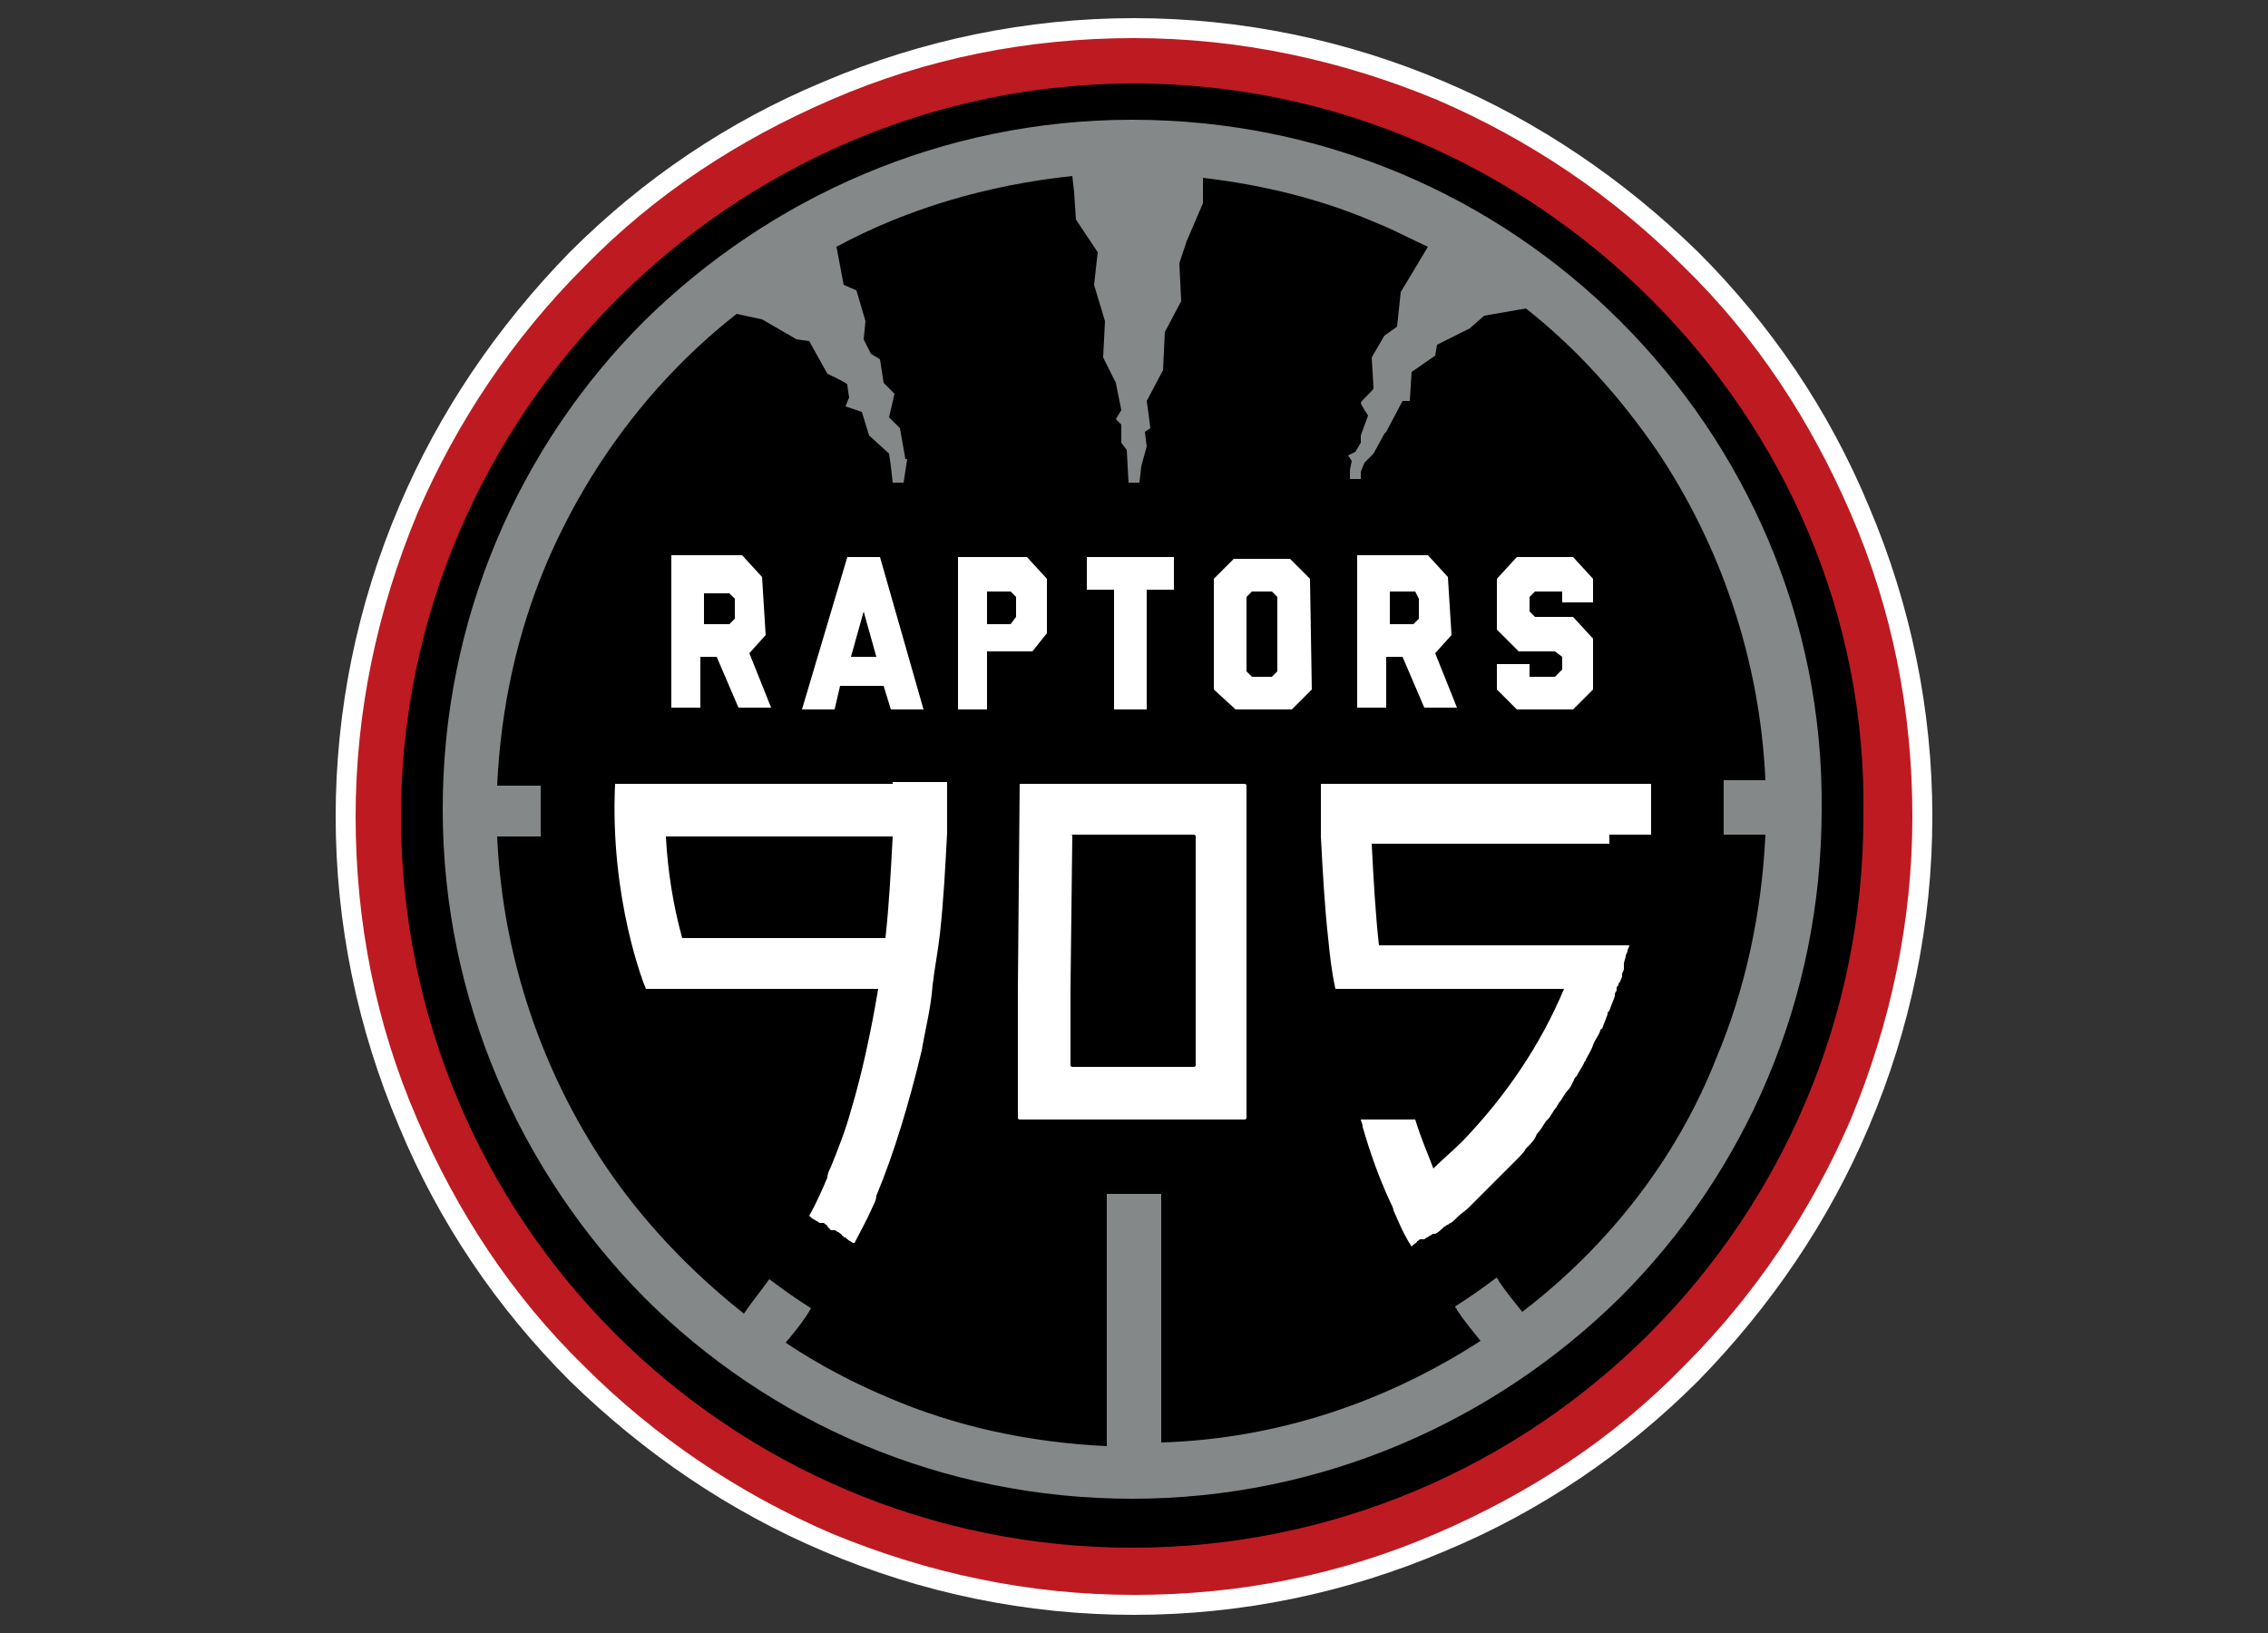 <?xml version="1.0" encoding="utf-8"?>
<!-- Generator: Adobe Illustrator 18.1.1, SVG Export Plug-In . SVG Version: 6.00 Build 0)  -->
<svg version="1.1" baseProfile="tiny" id="Layer_1" xmlns="http://www.w3.org/2000/svg" xmlns:xlink="http://www.w3.org/1999/xlink"
	 x="0px" y="0px" viewBox="0 0 125 90" xml:space="preserve">
<rect x="0" y="0" width="125" height="90" fill="#333333" stroke="none"/>
<g>
	<g>
		<path fill="#1D1D1B" d="M102.5,28.1c-2.2-5.2-5.3-9.8-9.3-13.8c-4-4-8.6-7.1-13.8-9.3c-5.4-2.3-11-3.4-16.9-3.4h0
			C56.6,1.6,51,2.7,45.6,5c-5.2,2.2-9.8,5.3-13.8,9.3c-4,4-7.1,8.6-9.3,13.8c-2.3,5.4-3.4,11-3.4,16.9c0,5.9,1.1,11.5,3.4,16.9
			c2.2,5.2,5.3,9.8,9.3,13.8c4,4,8.6,7.1,13.8,9.3c5.4,2.3,11,3.4,16.9,3.4c5.9,0,11.6-1.1,16.9-3.4c5.2-2.2,9.8-5.3,13.8-9.3
			c4-4,7.1-8.6,9.3-13.8c2.3-5.4,3.4-11,3.4-16.9C105.9,39.1,104.8,33.5,102.5,28.1"/>
	</g>
	<g>
		<g>
			<path fill="#BD1B21" d="M102.5,28.1c-2.2-5.2-5.3-9.8-9.3-13.8c-4-4-8.6-7.1-13.8-9.3c-5.4-2.3-11-3.4-16.9-3.4h0
				C56.6,1.6,51,2.7,45.6,5c-5.2,2.2-9.8,5.3-13.8,9.3c-4,4-7.1,8.6-9.3,13.8c-2.3,5.4-3.4,11-3.4,16.9c0,5.9,1.1,11.5,3.4,16.9
				c2.2,5.2,5.3,9.8,9.3,13.8c4,4,8.6,7.1,13.8,9.3c5.4,2.3,11,3.4,16.9,3.4c5.9,0,11.6-1.1,16.9-3.4c5.2-2.2,9.8-5.3,13.8-9.3
				c4-4,7.1-8.6,9.3-13.8c2.3-5.4,3.4-11,3.4-16.9C105.9,39.1,104.8,33.5,102.5,28.1"/>
			<path fill="#FFFFFF" d="M62.5,89c-5.9,0-11.7-1.2-17.1-3.5c-5.2-2.2-9.9-5.4-14-9.4c-4-4-7.2-8.7-9.4-14
				c-2.3-5.4-3.5-11.2-3.5-17.1c0-5.9,1.2-11.7,3.5-17.1c2.2-5.2,5.4-9.9,9.4-14c4-4,8.7-7.2,14-9.4C50.8,2.2,56.6,1,62.5,1
				c5.9,0,11.7,1.2,17.1,3.5c5.2,2.2,9.9,5.4,14,9.4c4,4,7.2,8.7,9.4,14c2.3,5.4,3.5,11.2,3.5,17.1c0,5.9-1.2,11.7-3.5,17.1
				c-2.2,5.2-5.4,9.9-9.4,14c-4,4-8.7,7.2-14,9.4C74.2,87.8,68.4,89,62.5,89z M62.5,2.1c-5.8,0-11.4,1.1-16.7,3.4
				c-5.1,2.2-9.7,5.2-13.6,9.2c-3.9,3.9-7,8.5-9.2,13.6c-2.2,5.3-3.4,10.9-3.4,16.7c0,5.8,1.1,11.4,3.4,16.7
				c2.2,5.1,5.2,9.7,9.2,13.6c3.9,3.9,8.5,7,13.6,9.2c5.3,2.2,10.9,3.4,16.7,3.4c5.8,0,11.4-1.1,16.7-3.4c5.1-2.2,9.7-5.2,13.6-9.2
				c3.9-3.9,7-8.5,9.2-13.6c2.2-5.3,3.4-10.9,3.4-16.7c0-5.8-1.1-11.4-3.4-16.7c-2.2-5.1-5.2-9.7-9.2-13.6c-3.9-3.9-8.5-7-13.6-9.2
				C73.9,3.3,68.3,2.1,62.5,2.1z"/>
		</g>
		<g>
			<path d="M91,16.5C83.7,9.2,73.6,4.6,62.5,4.6C51.4,4.6,41.3,9.2,34,16.5C26.7,23.8,22.1,33.9,22.1,45c0,11.1,4.5,21.2,11.8,28.5
				c7.3,7.3,17.4,11.8,28.5,11.8c11.1,0,21.2-4.5,28.5-11.8c7.3-7.3,11.8-17.4,11.8-28.5C102.9,33.9,98.3,23.8,91,16.5"/>
		</g>
		<g>
			<path fill="#FFFFFF" d="M56.2,43.2C56.2,43.2,56.1,43.3,56.2,43.2l-0.1,11.3v7.1c0,0,0,0.1,0.1,0.1h12.4c0,0,0.1,0,0.1-0.1v-1.3
				v-5.7V43.3c0,0,0-0.1-0.1-0.1H56.2z M59.1,46h6.7c0,0,0.1,0,0.1,0.1v8.4v4.2c0,0,0,0.1-0.1,0.1h-6.7c0,0-0.1,0-0.1-0.1v-4.2
				L59.1,46C59,46.1,59,46,59.1,46"/>
		</g>
		<g>
			<path fill="#FFFFFF" d="M88.7,46H91v-2.8H75.6h-2.8v2.9c0.1,1.9,0.2,3.8,0.4,5.6c0.1,1,0.2,1.9,0.4,2.8h2.9H79h7.2
				c-1.3,3.1-3.2,5.9-5.6,8.4c-0.5,0.5-1.1,1-1.6,1.5c-0.3-0.8-0.7-1.7-1-2.7h-3c0,0.1,0.1,0.2,0.1,0.4c0.4,1.4,0.9,2.8,1.5,4.1
				c0.1,0.2,0.2,0.4,0.2,0.5c0.3,0.7,0.6,1.4,1,2c0,0,0,0,0,0l0,0c0,0,0,0,0,0c0,0,0.1-0.1,0.1-0.1c0.1-0.1,0.2-0.1,0.2-0.2
				c0.1,0,0.1-0.1,0.2-0.1c0,0,0,0,0.1,0c0,0,0,0,0.1,0c0.1-0.1,0.2-0.1,0.3-0.2c0.1,0,0.1-0.1,0.2-0.1c0,0,0,0,0.1,0c0,0,0,0,0,0
				c0.2-0.1,0.3-0.2,0.5-0.4c0,0,0,0,0,0l0,0c0.1,0,0.1-0.1,0.2-0.1c0.1-0.1,0.2-0.1,0.3-0.2c0,0,0,0,0.1-0.1c0,0,0,0,0,0v0
				c0,0,0.1-0.1,0.1-0.1c0.2-0.2,0.5-0.4,0.6-0.5c0,0,0,0,0,0c0,0,0,0,0,0h0l0,0c0.2-0.2,0.4-0.4,0.6-0.6c0,0,0.1-0.1,0.1-0.1
				c0.2-0.2,0.4-0.4,0.6-0.6c0,0,0.1-0.1,0.1-0.1c0.2-0.2,0.4-0.4,0.6-0.6c0,0,0,0,0,0c0.2-0.2,0.4-0.4,0.6-0.6c0,0,0.1-0.1,0.1-0.1
				c0.2-0.2,0.4-0.4,0.5-0.6c0,0,0.1-0.1,0.1-0.1c0.2-0.2,0.4-0.4,0.5-0.7c0,0,0,0,0,0c0.2-0.2,0.3-0.4,0.5-0.7c0,0,0.1-0.1,0.1-0.1
				c0.2-0.2,0.3-0.5,0.5-0.7c0-0.1,0.1-0.1,0.1-0.2c0.2-0.2,0.3-0.5,0.5-0.7c0.2-0.2,0.3-0.5,0.4-0.7c0,0,0.1-0.1,0.1-0.1
				c0.1-0.2,0.3-0.5,0.4-0.7c0-0.1,0.1-0.1,0.1-0.2c0.1-0.2,0.3-0.5,0.4-0.8l0,0c0.1-0.3,0.3-0.5,0.4-0.8c0,0,0-0.1,0.1-0.1
				c0.1-0.3,0.2-0.5,0.3-0.8c0-0.1,0-0.1,0.1-0.2c0.1-0.3,0.2-0.5,0.3-0.8l0,0h0c0,0,0-0.1,0-0.1c0-0.1,0.1-0.2,0.1-0.2
				c0,0,0-0.1,0-0.1c0-0.1,0-0.1,0.1-0.2c0-0.1,0-0.1,0.1-0.2c0-0.1,0.1-0.2,0.1-0.3c0,0,0,0,0,0c0,0,0-0.1,0-0.1
				c0-0.1,0.1-0.2,0.1-0.3c0,0,0-0.1,0-0.1c0,0,0,0,0-0.1c0,0,0-0.1,0-0.1c0-0.1,0.1-0.3,0.1-0.4c0-0.1,0.1-0.2,0.1-0.3
				c0-0.1,0.1-0.2,0.1-0.3h0h0h-2.3h-0.6h-0.9H76c-0.2-1.8-0.3-3.7-0.4-5.6h10.7H88.7z"/>
		</g>
		<g>
			<path fill="#FFFFFF" d="M49.2,43.2H36.7h-2.8c-0.3,6.3,1.6,11.1,1.7,11.3c0,0,0,0,0,0h0h0H38h0.6h9.8c-0.4,2.4-0.9,4.7-1.5,6.7
				c-0.3,1.1-0.7,2.1-1.1,3.1c-0.1,0.2-0.2,0.4-0.2,0.6c-0.3,0.7-0.6,1.4-1,2.1c0,0,0,0,0,0c0,0,0,0,0,0c0,0,0,0,0,0
				c0,0,0,0,0.1,0.1c0.1,0.1,0.2,0.1,0.3,0.2c0.1,0,0.1,0.1,0.2,0.1c0,0,0,0,0.1,0c0,0,0,0,0.1,0c0.1,0.1,0.2,0.1,0.2,0.2
				c0.1,0.1,0.1,0.1,0.2,0.2c0,0,0,0,0.1,0c0,0,0,0,0.1,0c0.1,0,0.1,0.1,0.2,0.1c0.1,0.1,0.2,0.1,0.2,0.2c0,0,0.1,0,0.1,0.1
				c0,0,0,0,0.1,0c0,0,0.1,0.1,0.1,0.1c0.1,0.1,0.2,0.1,0.3,0.2c0,0,0,0,0.1,0c0,0,0,0,0,0c0,0,0,0,0,0c0.3-0.6,0.7-1.3,1-2
				c0.1-0.2,0.2-0.4,0.2-0.6c1-2.4,1.8-5.1,2.5-8c0.2-1.2,0.5-2.3,0.6-3.6c0.1-0.9,0.3-1.9,0.4-2.8c0.2-1.8,0.3-3.7,0.4-5.6
				c0,0,0,0,0,0v-2.8H49.2z M48.8,51.7H37.6c-0.5-1.8-0.8-3.7-0.9-5.6h12.5C49.1,48,49,49.9,48.8,51.7"/>
		</g>
		<g>
			<path fill="#858889" d="M89.3,17.7C82.4,10.8,72.9,6.6,62.4,6.6c-10.5,0-20,4.3-26.9,11.1c-6.9,6.9-11.1,16.4-11.1,26.9
				c0,10.5,4.3,20,11.1,26.9c6.9,6.9,16.4,11.1,26.9,11.1c10.5,0,20-4.3,26.9-11.1c6.9-6.9,11.1-16.4,11.1-26.9
				C100.5,34.1,96.2,24.6,89.3,17.7 M83.9,72.3L83.9,72.3c-0.4-0.5-0.9-1.1-1.3-1.7c0-0.1-0.1-0.1-0.1-0.2c-0.8,0.6-1.5,1.1-2.3,1.6
				c0,0.1,0.1,0.1,0.1,0.2c0.4,0.6,0.9,1.2,1.3,1.7c-5.1,3.3-11.1,5.4-17.6,5.6v-0.9v-1.5V65.8h-3v11.5v1.5v0.9
				c-4.3-0.2-8.4-1.1-12.1-2.7c-1.9-0.8-3.8-1.8-5.6-3c0.5-0.6,1-1.2,1.4-1.9c-0.8-0.5-1.5-1-2.3-1.6c-0.5,0.7-1,1.3-1.4,1.9l0,0
				c-2.9-2.3-5.5-5-7.6-8.1c-3.5-5.2-5.7-11.5-6-18.2h1.4h1h0v-2.8h-1h-1.4c0.2-4.3,1.1-8.4,2.7-12.2c2.3-5.4,5.9-10.2,10.5-13.8
				l1.4,0.3l1.9,1.1l0.7,0.1l1,1.8c0,0,1.1,0.5,1.1,0.6c0,0.1,0.1,0.7,0.1,0.7l-0.2,0.5l0.9,0.3l0.4,1.3L49,25l0.1,0.7l0.1,0.9h0.6
				l0.2-1.3h-0.1l-0.3-1.7L49,23l0.3-1.3l-0.6-0.6l-0.2-1.3L48,19.5l-0.4-0.8l0.1-1L47.2,16l-0.7-0.3l-0.4-2.1
				c3.9-2.1,8.3-3.4,13-3.9l0.1,0.9l0.1,1.5l1.2,1.8l-0.2,1.8l0.6,2l-0.1,2l0.7,1.4l0.3,1.5l-0.3,0.5l0.3,0.3l0,1l0.3,0.4l0.1,1.8
				h0.6l0.1-0.9l0.3-1.1l-0.1-0.8l0.3-0.2l-0.1-0.8l-0.1-0.7l0.9-1.7l0.1-2.1l0.9-1.7l-0.1-2.1l0.4-1.2l0.9-2.1l0-1.4l0,0
				c3.4,0.4,6.6,1.2,9.6,2.5c1,0.4,1.9,0.9,2.8,1.3l-1.5,2.5l-0.2,1.9l-0.7,0.5l-0.7,1.2c0,0,0.1,1.6,0.1,1.7c0,0.1-0.7,0.7-0.7,0.8
				c0,0.1,0.4,0.7,0.4,0.7l-0.4,1.1v0.4l-0.3,0.5l-0.4,0.2l0.2,0.3l-0.1,0.5l0,0.5h0.6l0-0.4l0.2-0.5l0.5-0.5l0.6-1.1l0.1-0.1
				l0.9-1.7l0.4,0l0.1-1.6l1.3-0.9l0.1-0.6l1.8-0.9l0.8-0.7l2.3-0.4c2.8,2.2,5.2,4.9,7.2,7.8c3.5,5.2,5.7,11.5,6,18.2h-2.2h-0.1V46
				h0h0.1h2.2c-0.2,4.3-1.1,8.5-2.7,12.3C92.4,63.9,88.6,68.7,83.9,72.3"/>
		</g>
		<g>
			<polygon fill="#FFFFFF" points="84.3,32.9 84.6,32.6 85.7,32.6 86.1,32.6 86.1,33.2 87.8,33.2 87.8,31.9 86.7,30.7 83.6,30.7 
				82.5,31.9 82.5,34.7 82.5,34.7 83.7,35.9 85.7,35.9 86.1,36.2 86.1,36.9 85.7,37.3 84.3,37.3 84.3,36.6 82.5,36.6 82.5,38 
				83.6,39.1 86.7,39.1 87.8,38 87.8,35.2 86.7,34 84.6,34 84.3,33.7 			"/>
		</g>
		<g>
			<path fill="#FFFFFF" d="M42.2,35l-0.9,1l1.2,3l-1.8,0l-1.2-2.8h-0.9l0,2.8l-1.6,0v-8.4h3.9l1.1,1.2L42.2,35z M38.8,34.4h1.4
				l0.3-0.3l0-1.1l-0.3-0.3l-1.4,0L38.8,34.4z"/>
		</g>
		<g>
			<path fill="#FFFFFF" d="M54.4,36l0,3.1h-1.6l0-8.4l3.8,0l1.1,1.2l0,3l-0.8,1H54.4z M54.4,34.4h1.3L56,34l0-1.1l-0.3-0.3l-1.3,0
				L54.4,34.4z"/>
		</g>
		<g>
			<path fill="#FFFFFF" d="M72.3,38l-1.1,1.1h-3.1L66.9,38v-6.1l1.1-1.1l3.1,0l1.1,1.1L72.3,38z M69,32.6l-0.3,0.3l0,4.1l0.3,0.3
				l1.1,0l0.3-0.3l0-4.1l-0.3-0.3H69z"/>
		</g>
		<g>
			<path fill="#FFFFFF" d="M80,35l-0.9,1l1.2,3l-1.8,0l-1.2-2.8l-0.9,0v2.8h-1.6v-8.4h3.9l1.1,1.2L80,35z M76.5,34.4l1.4,0l0.3-0.3
				l0-1.1L78,32.6l-1.4,0V34.4z"/>
		</g>
		<g>
			<path fill="#FFFFFF" d="M50.9,39.1h-1.8l-0.4-1.3l-2.4,0L46,39.1h-1.8l2.5-8.4l1.8,0L50.9,39.1z M48.3,36.2l-0.7-2.5l-0.7,2.5
				H48.3z"/>
		</g>
		<g>
			<polygon fill="#FFFFFF" points="64.7,32.5 63.2,32.5 63.2,39.1 61.4,39.1 61.4,32.5 59.9,32.5 59.9,30.7 64.7,30.7 			"/>
		</g>
	</g>
</g>
</svg>
